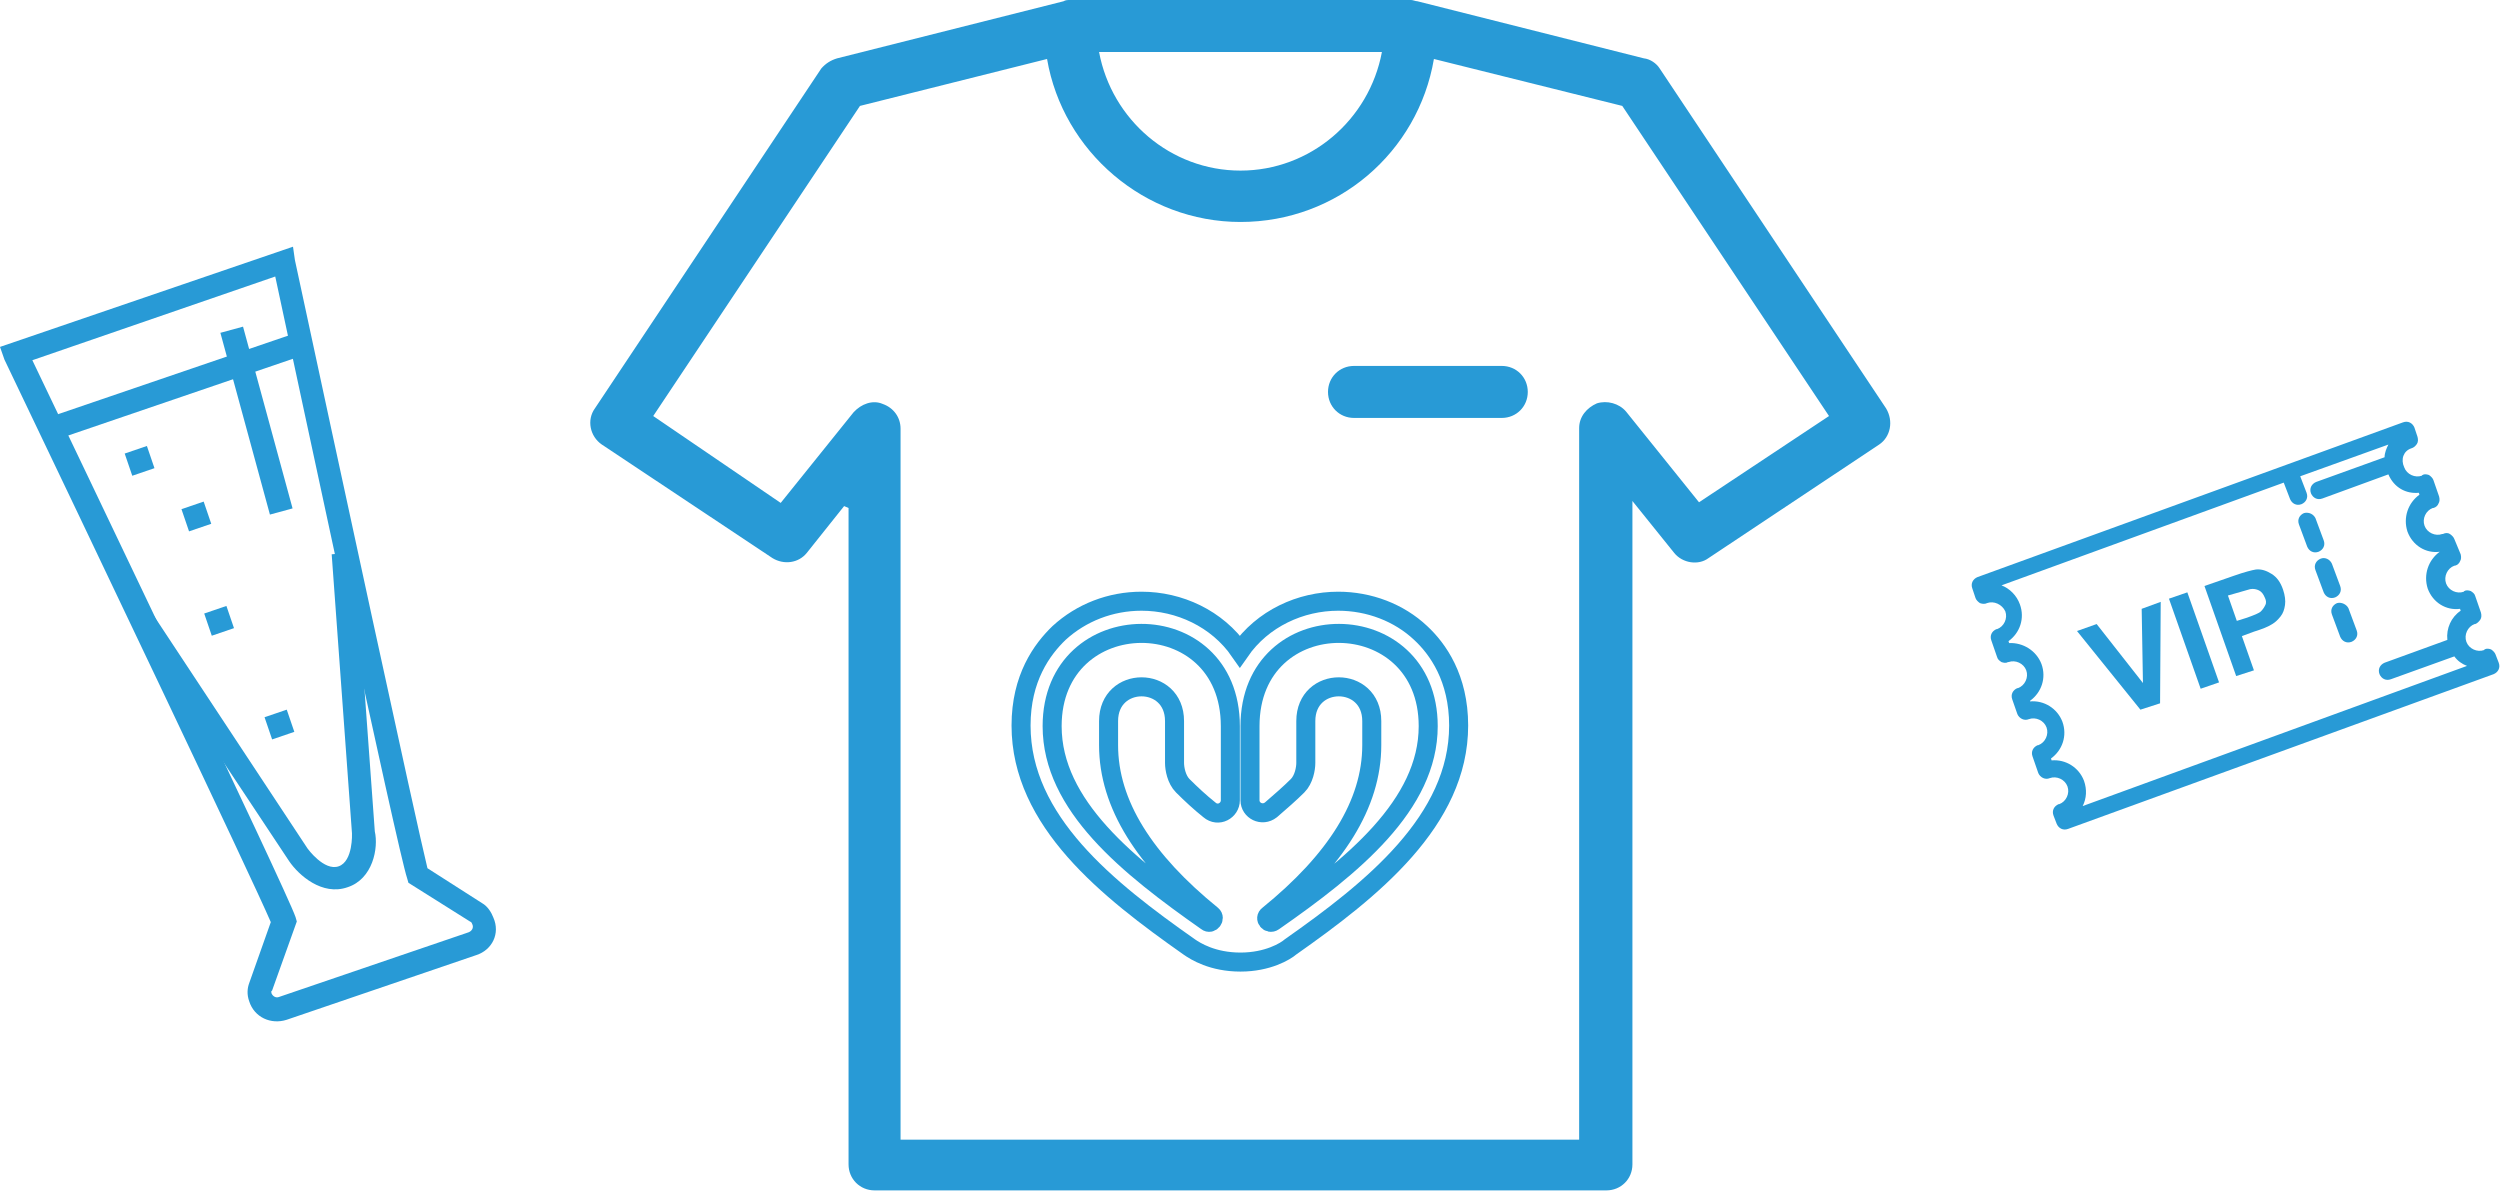 <?xml version="1.0" encoding="utf-8"?>
<!-- Generator: Adobe Illustrator 19.0.0, SVG Export Plug-In . SVG Version: 6.00 Build 0)  -->
<svg version="1.1" id="Layer_1" xmlns="http://www.w3.org/2000/svg" xmlns:xlink="http://www.w3.org/1999/xlink" x="0px" y="0px"
	 viewBox="0 0 394.2 187.8" style="enable-background:new 0 0 394.2 187.8;" xml:space="preserve">
<style type="text/css">
	.st0{fill:#289AD6;}
	.st1{fill:none;stroke:#289AD6;stroke-width:3;stroke-miterlimit:10;}
</style>
<g id="XMLID_147_">
	<path id="XMLID_149_" class="st0" d="M297.4,64.4l-35.7-53.6c-0.5-0.8-1.5-1.5-2.5-1.6l-35.7-9c-0.3,0-0.7-0.2-1-0.2h-53.8
		c-0.3,0-0.7,0-1,0.2l-35.7,9c-1,0.3-1.8,0.8-2.5,1.6L93.8,64.4c-1.3,1.8-0.8,4.4,1.1,5.7l26.9,17.9c1.8,1.1,4.1,0.8,5.4-0.8
		l5.9-7.4l0.7,0.3v103.5c0,2.3,1.8,4.1,4.1,4.1h115.4c2.3,0,4.1-1.8,4.1-4.1V79l6.6,8.2c1.3,1.6,3.8,2,5.4,0.8l26.9-17.9
		C298.1,68.9,298.6,66.4,297.4,64.4z M217.9,8.2c-2,10.7-11.3,18.7-22.3,18.7c-11,0-20.3-8-22.3-18.7L217.9,8.2z M267.9,79.2
		l-11.5-14.3c-1.1-1.3-3-1.8-4.6-1.3c-1.6,0.7-2.8,2.1-2.8,3.9v112.2H142V67.6c0-1.8-1.1-3.3-2.8-3.9c-1.6-0.7-3.4,0-4.6,1.3
		l-11.5,14.3L103,65.6l32.6-48.9l29.5-7.4c2.5,14.6,15.4,25.7,30.5,25.7c15.3,0,28-11,30.5-25.7l29.7,7.4l32.6,48.9L267.9,79.2z"/>
	<path id="XMLID_148_" class="st0" d="M236.8,57.7h-23.3c-2.3,0-4.1,1.8-4.1,4.1s1.8,4.1,4.1,4.1h23.3c2.3,0,4.1-1.8,4.1-4.1
		S239.1,57.7,236.8,57.7z"/>
</g>
<g id="XMLID_156_">
	<path id="XMLID_160_" class="st1" d="M195.6,151.7c-4.4,0-7.1-1.7-8.1-2.4c-12.8-9-26.5-19.8-26.5-34.9c0-7.5,3.3-12,6-14.6
		c3.5-3.2,8.1-5,13-5c5.9,0,11.9,2.7,15.5,7.9c3.6-5.2,9.6-7.9,15.5-7.9c4.9,0,9.6,1.8,13,5c2.7,2.5,6,7.1,6,14.6
		c0,15-13.7,25.9-26.5,34.9C202.7,150,199.9,151.7,195.6,151.7z"/>
	<path id="XMLID_157_" class="st1" d="M165.9,114.5c0,12.5,12,22.1,24.4,30.8c0.6,0.5,1.4-0.5,0.8-1c-10.6-8.6-16.3-17.5-16.3-26.8
		v-3.8c0-7.2,10.4-7.2,10.4,0v6.6c0,0.9,0.3,2.6,1.3,3.6c1.3,1.3,2.7,2.6,4.2,3.8c1.4,1.2,3.3,0.1,3.3-1.5v-11.7
		C194,94.9,165.9,95.1,165.9,114.5z M197.1,114.5v11.7c0,1.6,1.9,2.6,3.3,1.5c1.5-1.3,3-2.6,4.2-3.8c1-1,1.3-2.7,1.3-3.6v-6.6
		c0-7.2,10.4-7.2,10.4,0v3.8c0,9.3-5.7,18.2-16.3,26.8c-0.7,0.5,0.1,1.5,0.8,1c12.5-8.7,24.4-18.4,24.4-30.8
		C225.2,95.1,197.1,94.9,197.1,114.5z"/>
</g>
<g id="XMLID_168_">
	<g id="XMLID_183_">
		<path id="XMLID_184_" class="st0" d="M75.1,150.6l-29.9,10.2c-2.5,0.8-5.1-0.4-5.9-2.9c-0.4-1.1-0.3-2.1,0-2.9l3.4-9.6
			c-3-7-28.5-60.5-42-88.7L0,54.7l46.2-15.8l0.3,2.1c6.6,30.7,19.1,88.6,20.9,95.9l8.6,5.5c0.9,0.5,1.5,1.5,1.8,2.3
			C78.9,147.2,77.6,149.8,75.1,150.6z M5.1,56.8c6.1,12.8,40,83.4,41.5,87.8l0.2,0.7l-3.9,10.9c-0.2,0.1-0.1,0.2-0.1,0.4
			c0.2,0.5,0.7,0.8,1.2,0.6l29.9-10.2c0.5-0.2,0.8-0.7,0.6-1.2c-0.1-0.2-0.1-0.4-0.4-0.5l-9.7-6.1l-0.2-0.7
			c-1.5-4.4-17.8-81-20.8-94.9L5.1,56.8z"/>
	</g>
	<g id="XMLID_181_">
		<path id="XMLID_164_" class="st0" d="M54.8,139.9c-4,1.4-7.7-1.9-9.2-4.1L21.2,99l3-2l24.3,36.8c0,0,2.6,3.6,4.9,2.8
			c2.3-0.8,2.1-5.2,2.1-5.2l-3.2-44l3.6-0.3l3.2,44C59.7,133.7,58.8,138.6,54.8,139.9z"/>
	</g>
	<g id="XMLID_179_">
		
			<rect id="XMLID_163_" x="7.4" y="59" transform="matrix(-0.946 0.323 -0.323 -0.946 73.794 109.468)" class="st0" width="40.8" height="3.7"/>
	</g>
	<g id="XMLID_177_">
		
			<rect id="XMLID_162_" x="20.2" y="70.8" transform="matrix(-0.946 0.323 -0.323 -0.946 66.334 134.274)" class="st0" width="3.7" height="3.7"/>
	</g>
	<g id="XMLID_175_">
		
			<rect id="XMLID_161_" x="29" y="79.5" transform="matrix(-0.946 0.323 -0.323 -0.946 86.421 148.431)" class="st0" width="3.7" height="3.7"/>
	</g>
	<g id="XMLID_173_">
		
			<rect id="XMLID_159_" x="32.7" y="95.9" transform="matrix(-0.946 0.323 -0.323 -0.946 98.805 179.205)" class="st0" width="3.7" height="3.7"/>
	</g>
	<g id="XMLID_171_">
		
			<rect id="XMLID_158_" x="42.2" y="112.3" transform="matrix(-0.946 0.323 -0.323 -0.946 122.603 208.003)" class="st0" width="3.7" height="3.7"/>
	</g>
	<g id="XMLID_169_">
		
			<rect id="XMLID_155_" x="25.6" y="64.5" transform="matrix(0.263 0.965 -0.965 0.263 93.831 9.838)" class="st0" width="29.7" height="3.7"/>
	</g>
</g>
<g id="XMLID_180_">
	<path id="XMLID_187_" class="st0" d="M380.2,70.7C380.2,70.7,380.3,70.7,380.2,70.7c0.4-0.1,0.7-0.4,0.9-0.7
		c0.2-0.3,0.2-0.7,0.1-1.1l-0.5-1.5c-0.3-0.7-1-1.1-1.8-0.8l-67.1,24.4c-0.7,0.3-1.1,1-0.8,1.8l0.5,1.5c0.1,0.3,0.4,0.6,0.7,0.8
		c0.3,0.1,0.7,0.2,1.1,0c1.1-0.4,2.4,0.2,2.9,1.3c0.4,1.1-0.2,2.4-1.3,2.8c0,0-0.1,0-0.1,0c-0.7,0.3-1.1,1-0.8,1.8l0.9,2.6
		c0.1,0.4,0.4,0.6,0.7,0.8c0.3,0.1,0.7,0.2,1,0c0,0,0,0,0.1,0c1.1-0.4,2.4,0.2,2.8,1.3c0.4,1.1-0.2,2.4-1.3,2.8c0,0-0.1,0-0.1,0
		c-0.7,0.3-1.1,1-0.8,1.8l0.8,2.3c0.3,0.7,1.1,1.1,1.8,0.8c1.1-0.4,2.4,0.2,2.8,1.3c0.4,1.1-0.2,2.4-1.3,2.8c0,0-0.1,0-0.1,0
		c-0.7,0.3-1.1,1-0.8,1.8l0.9,2.6c0.3,0.7,1.1,1.1,1.8,0.8c1.1-0.4,2.4,0.2,2.8,1.3c0.4,1.1-0.2,2.4-1.3,2.8c0,0-0.1,0-0.1,0
		c-0.7,0.3-1.1,1-0.8,1.8l0.5,1.3c0.3,0.7,1,1.1,1.8,0.8l67.1-24.4c0.7-0.3,1.1-1,0.8-1.8l-0.5-1.3c-0.1-0.3-0.4-0.6-0.7-0.8
		c-0.3-0.1-0.7-0.2-1,0c0,0-0.1,0-0.1,0.1c-1.1,0.4-2.4-0.2-2.8-1.3c-0.4-1.1,0.2-2.4,1.3-2.8h0c0,0,0.1,0,0.1,0
		c0.3-0.1,0.6-0.4,0.8-0.7c0.2-0.3,0.2-0.7,0.1-1.1l-0.9-2.6c-0.1-0.4-0.4-0.6-0.7-0.8c-0.3-0.1-0.7-0.2-1,0c0,0-0.1,0-0.1,0.1
		c-1.1,0.4-2.4-0.2-2.8-1.3c-0.4-1.1,0.2-2.4,1.3-2.8c0,0,0.1,0,0.1,0c0.4-0.1,0.7-0.4,0.8-0.7c0.2-0.3,0.2-0.7,0.1-1.1L387,85
		c-0.1-0.3-0.4-0.6-0.7-0.8c-0.3-0.2-0.7-0.2-1.1,0l-0.1,0c-1.1,0.4-2.4-0.2-2.8-1.3c-0.4-1.1,0.2-2.4,1.3-2.8c0,0,0,0,0,0
		c0,0,0.1,0,0.1,0c0.4-0.1,0.7-0.4,0.8-0.7c0.2-0.3,0.2-0.7,0.1-1.1l-0.9-2.6c-0.1-0.3-0.4-0.6-0.7-0.8c-0.3-0.1-0.7-0.2-1,0
		c0,0-0.1,0-0.1,0.1c-1.1,0.4-2.4-0.2-2.8-1.3C378.5,72.4,379,71.1,380.2,70.7z M381.4,77.7l0.1,0.3c-1.8,1.3-2.6,3.6-1.9,5.8
		c0.8,2.2,2.9,3.5,5.1,3.2l0,0c-1.8,1.3-2.6,3.6-1.9,5.8c0.8,2.2,2.9,3.5,5.1,3.2l0.1,0.3c-1.5,1-2.3,2.8-2.1,4.6l-9.9,3.6
		c-0.7,0.3-1.1,1-0.8,1.8c0.3,0.7,1,1.1,1.8,0.8l10-3.6c0.5,0.7,1.2,1.2,2,1.5l-60.6,22.1c0.6-1.2,0.7-2.6,0.2-4
		c-0.8-2.1-2.9-3.4-5.1-3.2l-0.1-0.3c1.8-1.3,2.6-3.6,1.8-5.8c-0.8-2.1-2.9-3.4-5.1-3.2l0-0.1c1.8-1.3,2.6-3.6,1.8-5.8
		c-0.8-2.1-2.9-3.4-5.1-3.3l-0.1-0.3c1.8-1.3,2.6-3.6,1.8-5.8c-0.5-1.4-1.6-2.5-2.9-3l44.5-16.2l1,2.6c0.3,0.7,1,1.1,1.8,0.8
		c0.7-0.3,1.1-1,0.8-1.8l-1-2.6l13.9-5c-0.3,0.6-0.6,1.3-0.6,2l-10.8,3.9c-0.7,0.3-1.1,1-0.8,1.8c0.3,0.7,1,1.1,1.8,0.8l10.4-3.8
		C377.5,76.9,379.4,77.9,381.4,77.7z"/>
	<path id="XMLID_172_" class="st0" d="M368.5,95.1c-0.7,0.3-1.1,1-0.8,1.8l1.3,3.5c0.3,0.7,1,1.1,1.8,0.8c0.7-0.3,1.1-1,0.8-1.8
		l-1.3-3.5C370,95.3,369.2,94.9,368.5,95.1z"/>
	<path id="XMLID_170_" class="st0" d="M365.9,88.1c-0.7,0.3-1.1,1-0.8,1.8l1.3,3.5c0.3,0.7,1,1.1,1.8,0.8c0.7-0.3,1.1-1,0.8-1.8
		l-1.3-3.5C367.4,88.2,366.6,87.8,365.9,88.1z"/>
	<path id="XMLID_167_" class="st0" d="M363.3,80.9c-0.7,0.3-1.1,1-0.8,1.8l1.3,3.5c0.3,0.7,1,1.1,1.8,0.8c0.7-0.3,1.1-1,0.8-1.8
		l-1.3-3.5C364.8,81.1,364.1,80.7,363.3,80.9z"/>
</g>
<g id="XMLID_178_">
	<path id="XMLID_15_" class="st0" d="M337.5,111.9l-10-12.4l3.1-1.1l7.3,9.3l-0.2-11.7l3-1.1l-0.1,16L337.5,111.9z"/>
	<path id="XMLID_17_" class="st0" d="M347,108.6l-5-14.2l2.9-1l5,14.2L347,108.6z"/>
	<path id="XMLID_19_" class="st0" d="M352.6,106.6l-5-14.2l4.6-1.6c1.7-0.6,2.9-0.9,3.5-1c0.9-0.1,1.7,0.2,2.5,0.7
		c0.8,0.5,1.4,1.3,1.8,2.5c0.3,0.9,0.4,1.7,0.3,2.4c-0.1,0.7-0.3,1.3-0.7,1.8s-0.8,0.9-1.3,1.2c-0.6,0.4-1.6,0.8-2.9,1.2l-1.9,0.7
		l1.9,5.4L352.6,106.6z M351.3,93.9l1.4,4l1.6-0.5c1.1-0.4,1.9-0.7,2.2-1s0.5-0.6,0.7-1s0.1-0.8-0.1-1.2c-0.2-0.5-0.5-0.9-0.9-1.1
		c-0.4-0.2-0.9-0.3-1.4-0.2c-0.4,0.1-1.1,0.3-2.1,0.6L351.3,93.9z"/>
</g>
</svg>
